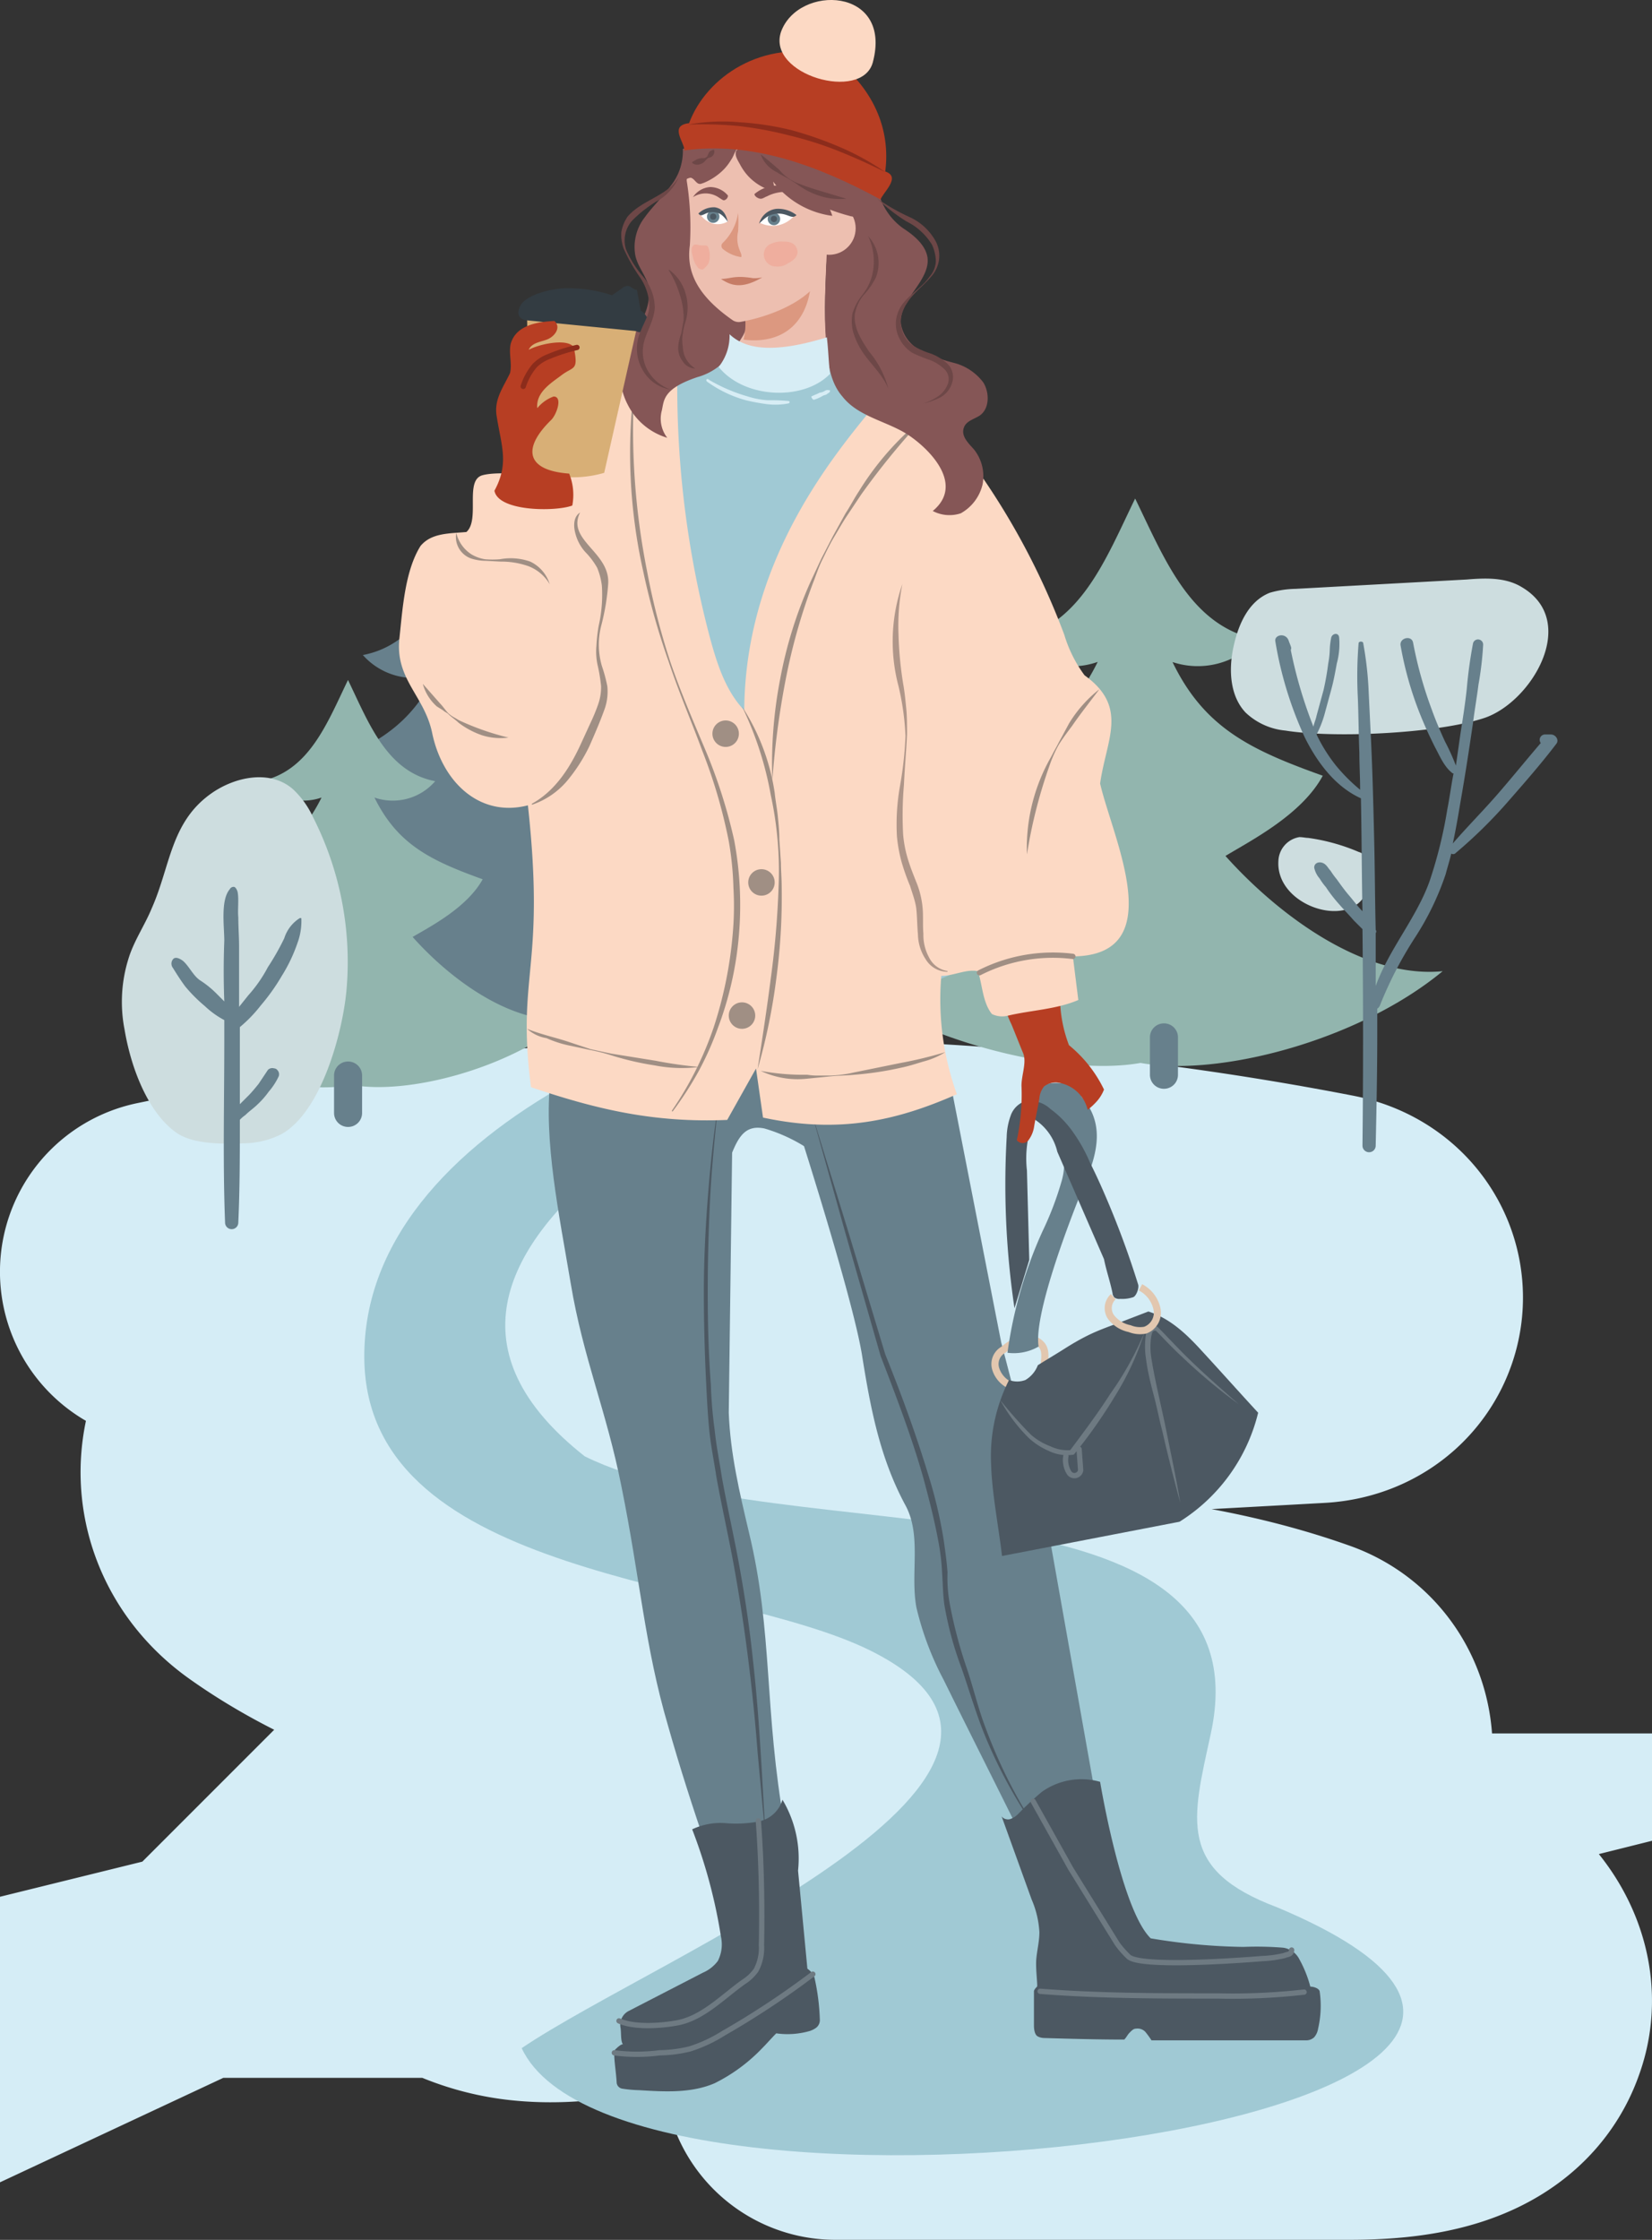 <?xml version="1.0" encoding="UTF-8"?> <svg xmlns="http://www.w3.org/2000/svg" viewBox="0 0 212.2 287.64"><rect x="0" y="0" width="212.2" height="287.64" fill="#333333" stroke="none"/> <defs> <style>.cls-1,.cls-20,.cls-21,.cls-23,.cls-6,.cls-7{fill:none;}.cls-1{stroke:#d5edf6;stroke-width:44.23px;}.cls-1,.cls-20,.cls-21,.cls-7{stroke-linecap:round;}.cls-1,.cls-21,.cls-23,.cls-6{stroke-miterlimit:10;}.cls-2{fill:#67808c;}.cls-3{fill:#92b5ae;}.cls-4{fill:#a0c9d4;}.cls-5{fill:#4c5862;}.cls-23,.cls-6{stroke:#e2c7af;}.cls-6{stroke-width:0.92px;}.cls-7{stroke:#6e7a82;}.cls-20,.cls-7{stroke-linejoin:round;}.cls-20,.cls-21,.cls-7{stroke-width:0.68px;}.cls-8{fill:#cddddf;}.cls-9{fill:#b73e23;}.cls-10{fill:#fcd9c4;}.cls-11{fill:#edbfb0;}.cls-12{fill:#a08f84;}.cls-13{fill:#855656;}.cls-14{fill:#dc9880;}.cls-15{fill:#6d4747;}.cls-16{fill:#d7edf5;}.cls-17{fill:#d8af76;}.cls-18{fill:#333c42;}.cls-19{fill:#af9689;}.cls-20{stroke:#a08f84;}.cls-21{stroke:#8c2c1b;}.cls-22{fill:#6e7a82;}.cls-23{stroke-width:0.91px;}.cls-24{fill:#8c2c1b;}.cls-25{fill:#fff;}.cls-26{fill:#c67c66;}.cls-27{fill:#f29381;opacity:0.38;isolation:isolate;}</style> </defs> <g id="Слой_2" data-name="Слой 2"> <g id="Слой_1-2" data-name="Слой 1"> <path class="cls-1" d="M22.11,163.32a375.56,375.56,0,0,1,147.5-.9c5.6,1.1,5,8.2-.7,8.5h0q-57.15,3.15-114.3,6.2a117.62,117.62,0,0,0-11.8,1.1c-10.7,1.7-14,13.5-5.6,19.4,8.9,6.3,20.2,10.4,31.6,12.5,17.3,3.2,35.1,2.5,52.8,2.8,15,.3,30.5,1.5,44.3,6.4,5,1.7,4.9,9.1-.1,10.7h-.1c-3.9,1.2-8.2.9-12.3.6-23.9-1.8-47.8-3.7-71.7-5.5-6.8-.5-13.9-1-20.1,1.9a13.29,13.29,0,0,0-6.5,6.3c-3.1,7.6,5,13.6,12.9,14.4,6.7.7,13.3-1.4,19.7-3a177.93,177.93,0,0,1,87.6.6c4.8,1.3,9.7,2.9,12.8,6.6,1.7,2.1,2.5,4.7,1.6,7.1-1.9,5.6-9.9,6.5-16.4,6.5h-66"></path> <path class="cls-2" d="M93.51,120.42c-8.6.8-18-6.1-23.8-12.6,2.8-1.7,8.4-4.5,10.7-8.8-7.8-2.8-12.9-5.2-16.5-12.4a8.75,8.75,0,0,0,9.3-2.5c-7.3-1.4-10.2-8.7-13.3-15.4-3.2,6.7-6,14-13.3,15.4a8.75,8.75,0,0,0,9.3,2.5c-3.5,7.2-8.7,9.6-16.5,12.4,2.3,4.3,7.9,7.1,10.7,8.8-5.8,6.5-15.2,13.4-23.8,12.6,9.3,7.7,25.7,11.6,34.2,10C68.91,132,84.21,128.12,93.51,120.42Z"></path> <path class="cls-3" d="M73,130.92c-7.3.7-15.2-5.2-20-10.6,2.4-1.4,7-3.8,9-7.4-6.6-2.4-10.9-4.4-13.9-10.5a7.19,7.19,0,0,0,7.8-2.1c-6.2-1.2-8.5-7.4-11.2-13-2.7,5.6-5,11.7-11.2,13a7.19,7.19,0,0,0,7.8,2.1c-3,6.1-7.3,8.1-13.9,10.5,2,3.6,6.6,6,9,7.4-4.9,5.4-12.8,11.3-20,10.6,7.8,6.5,21.7,9.8,28.8,8.4C52.31,140.62,65.21,137.32,73,130.92Z"></path> <path class="cls-3" d="M185.31,124.72c-10.1,1-21.1-7.2-27.9-14.8,3.3-2,9.8-5.3,12.5-10.3-9.2-3.3-15.2-6.1-19.3-14.6a10.27,10.27,0,0,0,10.9-2.9c-8.6-1.7-11.9-10.3-15.7-18.1-3.8,7.8-7,16.4-15.7,18.1A10,10,0,0,0,141,85c-4.2,8.5-10.2,11.3-19.3,14.6,2.8,5,9.3,8.3,12.5,10.3-6.8,7.6-17.8,15.7-27.9,14.8,10.9,9,30.2,13.6,40.2,11.8C156.41,138.32,174.41,133.72,185.31,124.72Z"></path> <path class="cls-4" d="M122.21,125.12c-21.4,9.2-81,35.2-47.1,61.9,25.5,12.6,88,1.1,80.4,35.7-2.4,11-4.3,17.4,8.5,22.2,64.7,27.1-84,46-97,18.1,17.6-11.9,76.3-35.5,44.7-51.1-18.7-9.2-63.9-9.2-64.9-36.8C45.81,144.22,93,126.32,122.21,125.12Z"></path> <g id="Слой_1-3" data-name="Слой 1"> <path class="cls-2" d="M94.11,142.62l-.5,38.8c.2,5.3,1.4,10.3,2.6,15.4,3.1,12.8,1.9,22.7,4.6,37.8-3.4,1.1-6.5,3-10,2.8-1.8-5.2-3.5-10.5-5-15.8-3-10.2-3.6-19-6-30.8-1.9-9.6-4.9-16.4-6.5-26-1.5-8.9-3.5-18.4-2.6-26.2Z"></path> <path class="cls-2" d="M94,148.12c.9-2.2,1.8-3.7,4.2-3.2a20.87,20.87,0,0,1,5.6,2.6,3.07,3.07,0,0,0,2.5.2c3.3-.6,6.6-1.1,9.9-1.7a12.93,12.93,0,0,0-4.3-6.9,22.16,22.16,0,0,0-7.2-4,16.75,16.75,0,0,0-4.9-1.2,7.81,7.81,0,0,0-4.9,1.2,7.58,7.58,0,0,0-3.1,5.5,13.15,13.15,0,0,0,1.3,6.4"></path> <path class="cls-2" d="M102.11,143.52s7.3,22.6,8.6,30.4c1.1,6.9,2.3,13.3,5.6,19.4,2.1,3.9.6,8.7,1.4,13.1a38.68,38.68,0,0,0,3.5,9.3c3.4,6.9,6.9,13.8,10.3,20.7,1.2-1.5,3.2-2.2,5.1-2.7l4.5-.9-6.7-37.7c-2-7.6-3.8-15.2-5.8-22.7l-6.4-32.7Z"></path> <path class="cls-5" d="M92.21,142.12c-.4,4-.8,7.9-1,11.9s-.3,7.9-.3,11.9.1,7.9.4,11.9a56.29,56.29,0,0,0,.5,5.9c.2,2,.6,3.9.9,5.9.7,3.9,1.6,7.8,2.3,11.7s1.3,7.9,1.7,11.8c.9,7.9,1.2,15.9,1.7,23.8L97.31,225c-.3-4-.7-7.9-1.2-11.9s-1.1-7.9-1.8-11.8-1.6-7.8-2.3-11.7c-.3-2-.7-3.9-.9-5.9s-.3-4-.4-6c-.2-4-.3-8-.3-11.9s.2-8,.5-11.9S91.61,146,92.21,142.12Z"></path> <path class="cls-6" d="M127.91,175.82a3.43,3.43,0,0,0,2.5,2.3,3,3,0,0,0,3-.6,3.77,3.77,0,0,0,.7-2.1c.1-1,.3-2.1-.4-2.8a2.38,2.38,0,0,0-2.1-.7,5.85,5.85,0,0,0-2.7,1.4A2.1,2.1,0,0,0,127.91,175.82Z"></path> <path class="cls-5" d="M104.21,142.72l4.8,15.6,4.7,15.6h0c2.1,5.2,4,10.4,5.6,15.7a59.32,59.32,0,0,1,1.9,8.1c.2,1.4.4,2.8.5,4.2a18.43,18.43,0,0,0,.3,4.1,59,59,0,0,0,2.1,8c.9,2.6,1.5,5.3,2.5,7.9a64.46,64.46,0,0,0,7.7,14.7,62.56,62.56,0,0,1-8.1-14.5c-1-2.6-1.8-5.3-2.7-7.9a44,44,0,0,1-2.2-8.1c-.2-1.4-.2-2.8-.3-4.2a28.68,28.68,0,0,0-.5-4.1c-.5-2.7-1.2-5.4-1.9-8-1.5-5.3-3.5-10.5-5.5-15.7h0l-4.5-15.7Z"></path> <path class="cls-5" d="M88.91,234.92a8.54,8.54,0,0,1,4.2-.8,15.53,15.53,0,0,0,4.3-.2,4,4,0,0,0,3.1-2.8,14.72,14.72,0,0,1,2,9.1l1.2,12.6a2.44,2.44,0,0,1,.9,1.1,28.36,28.36,0,0,1,.7,5.5,1.23,1.23,0,0,1-.5,1,3,3,0,0,1-.8.4,10.34,10.34,0,0,1-4.3.3c-.6.6-1.2,1.3-1.8,1.9a21.89,21.89,0,0,1-6.1,4.5c-3,1.3-6.4,1.1-9.7.9a16.35,16.35,0,0,1-2.2-.2.85.85,0,0,1-.7-.8c-.1-1.7-.5-3.8-.2-4.2.2-.2.7-.7,1-.7-.3-.4-.2-1.4-.3-2.1a2,2,0,0,1,1.1-2.2l9.5-4.9a4.71,4.71,0,0,0,1.9-1.5,4.66,4.66,0,0,0,.4-3.1A67.05,67.05,0,0,0,88.91,234.92Z"></path> <path class="cls-7" d="M78.91,263.62a22.52,22.52,0,0,0,5.8,0,17.37,17.37,0,0,0,3.9-.5,18.59,18.59,0,0,0,4.3-2,108.83,108.83,0,0,0,11.5-7.6"></path> <path class="cls-7" d="M97.41,233.82c.4,5.3.5,10.7.4,16a6,6,0,0,1-.7,3.2,5.72,5.72,0,0,1-1.6,1.5c-2.8,2-5.4,4.8-8.8,5.3-1.1.2-4.9.7-7.2-.3"></path> <path class="cls-5" d="M128.61,233.12l3.9,10.8a12.29,12.29,0,0,1,1,4.2c0,1.2-.3,2.3-.4,3.5s.2,3.4.1,3.5-.4.4-.4.6v4.4c0,.5.1,1.2.5,1.4a1.88,1.88,0,0,0,.8.2c3.4.1,6.9.2,10.3.2.3-.3.4-.6.7-.9s.5-.5.8-.5a1.37,1.37,0,0,1,1.2.4,10.47,10.47,0,0,1,.8,1.1h19.8a1.5,1.5,0,0,0,1.1-.4,2.22,2.22,0,0,0,.5-1.1,13,13,0,0,0,.2-4.8c-.1-.4-.8-.6-1.2-.6a15.06,15.06,0,0,0-1.4-3.5,2.74,2.74,0,0,0-2.1-1.5,42.54,42.54,0,0,0-5.1-.1,77.41,77.41,0,0,1-11.9-1.1c-3.8-3.7-6.5-20.1-6.5-20.1a8.77,8.77,0,0,0-7.5,1.3,39.74,39.74,0,0,0-3,2.8,2.59,2.59,0,0,1-1.1.7C129.31,233.72,128.71,233.52,128.61,233.12Z"></path> <path class="cls-2" d="M138.91,140.82c2.9,3.3,2.2,6.9.5,11-1.5,3.6-6.7,16.8-6,21.1a6.32,6.32,0,0,1-4,.8,55.92,55.92,0,0,1,4.5-15.6,40.62,40.62,0,0,0,2.5-6.6,8.22,8.22,0,0,0-1.1-6.7c-.6-.8-1.3-1.4-1.8-2.2a2.64,2.64,0,0,1-.2-2.7c.7-.9,2.1-.9,3.2-.8a6,6,0,0,1,2.3.6C139.31,140.22,139.21,140,138.91,140.82Z"></path> <path class="cls-5" d="M146.21,165a114.84,114.84,0,0,0-4.3-11.6c-.6-1.4-1.2-2.7-1.9-4.1a20.26,20.26,0,0,0-2.1-3.8,12.6,12.6,0,0,0-3-3.1,3.88,3.88,0,0,0-3.2-1,3,3,0,0,0-1.9,1.9,8.57,8.57,0,0,0-.5,2.7,108.17,108.17,0,0,0,1,22l1.9-6.2c-.1-3.8-.2-7.7-.3-11.5a13.45,13.45,0,0,1,.9-6.6,6.78,6.78,0,0,1,3,4.2l6,13.8c.3,1.5.8,2.9,1.1,4.4,0,.2.1.3.2.5a1.08,1.08,0,0,0,.8.2,4.4,4.4,0,0,0,1.6-.2C145.91,166.52,146.31,165.52,146.21,165Z"></path> <path class="cls-7" d="M133.61,255.72c7.6.6,15.3.6,22.9.6a80.28,80.28,0,0,0,11-.5"></path> <path class="cls-7" d="M165.91,250.42a.55.55,0,0,1-.3.5c-.2.1-.4.1-.6.2a14.46,14.46,0,0,1-2.9.4s-15.2,1.3-17.1-.2a12.17,12.17,0,0,1-1.5-1.7l-6-9.7-4.8-8.6"></path> <path class="cls-8" d="M175.81,111a1.78,1.78,0,0,0-.4-1,1.8,1.8,0,0,0-.9-.6,25.18,25.18,0,0,0-6.5-1.8c-.3,0-.7-.1-1.1-.1a3.22,3.22,0,0,0-2.7,3.1C163.81,117.42,177.31,120.52,175.81,111Z"></path> <path class="cls-8" d="M195.51,75.42c-2.1-1.3-4.7-1.2-7.1-1l-22,1.2a12.57,12.57,0,0,0-3.3.5c-2.8,1.1-4.1,4.2-4.7,7.1s-.4,6.2,1.6,8.3a8.58,8.58,0,0,0,5.1,2.3c6.2,1,19.4.4,25.5-1.6S202.91,79.82,195.51,75.42Z"></path> <path class="cls-2" d="M165.51,82.22c.1.3.2.5.3.8s0,.3,0,.5a57.78,57.78,0,0,0,2.9,9.8c.1-.5.3-.9.4-1.4l.9-3.3a34.31,34.31,0,0,0,.6-3.4,11,11,0,0,0,.2-1.8,8.75,8.75,0,0,1,.2-1.6c.2-.5.9-.6,1,0a9.61,9.61,0,0,1-.3,3.4c-.2,1.1-.4,2.2-.7,3.3l-.9,3.3a13,13,0,0,1-1,2.5,20.65,20.65,0,0,0,2.5,4,22.7,22.7,0,0,0,3.1,3.1c0-1.6-.1-3.2-.1-4.8-.1-2.4-.1-4.7-.2-7.1a53,53,0,0,1,.1-6.9c0-.3.6-.3.6,0a45,45,0,0,1,.7,6.3c.1,2.1.2,4.1.3,6.2.2,4.2.3,8.4.4,12.6.1,3.9.1,7.8.2,11.7a.3.3,0,0,1,0,.4v6.8c1.7-4.7,5.2-8.7,6.9-13.4a57.45,57.45,0,0,0,2.3-9.3c.3-1.5.5-3.1.8-4.6h-.1c-1.1-.8-1.7-2.3-2.3-3.4-.7-1.4-1.3-2.7-1.9-4.2a44.27,44.27,0,0,1-2.5-8.8c-.2-1,1.4-1.4,1.6-.4a52.36,52.36,0,0,0,2.4,8.6c.5,1.4,1.1,2.8,1.7,4.1a29.17,29.17,0,0,1,1.4,3.1l.6-4.2c.3-1.9.6-3.8.8-5.7a57.71,57.71,0,0,1,.8-5.8.66.66,0,0,1,1.3.2,41.83,41.83,0,0,1-.6,5.1c-.2,1.6-.5,3.3-.7,4.9-.5,3.4-1,6.7-1.6,10.1-.3,1.8-.6,3.6-1,5.4,1.9-2.2,4-4.3,5.9-6.5s3.6-4.3,5.4-6.4a.69.69,0,0,1,.6-1.1h.7c.6,0,1.1.7.7,1.2-1.9,2.5-4,4.9-6.1,7.3a61.4,61.4,0,0,1-6.8,6.7.47.47,0,0,1-.6.1c-.2.9-.5,1.8-.7,2.6a35.55,35.55,0,0,1-3.9,8.1,50,50,0,0,0-4.6,8.9c-.1.1-.1.2-.3.3v3.4c0,4.7-.1,9.5-.2,14.2a.85.85,0,0,1-1.7,0c.1-9.3.1-18.5,0-27.8l-1.1-1.1c-.6-.7-1.3-1.4-1.9-2.1a18.39,18.39,0,0,1-1.7-2.2,7.63,7.63,0,0,1-.8-1.1,3.09,3.09,0,0,1-.7-1.4c0-.6.6-.8,1.1-.6s.7.7,1,1a10.47,10.47,0,0,0,.8,1.1c.5.7,1,1.4,1.6,2.1s1.1,1.4,1.7,2v.1c-.1-4.9-.1-9.8-.2-14.6-3.3-1.5-5.6-4.6-7.2-7.8a48.18,48.18,0,0,1-3.8-12.4C163.71,81.52,165.11,81.22,165.51,82.22Z"></path> <path class="cls-8" d="M16,132.22a18.56,18.56,0,0,1,.5-9.1c.7-2.3,2.1-4.3,3-6.5,2.4-5.4,2.4-11,7.6-14.7,3.1-2.2,7.6-3.1,10.5-.6a11.42,11.42,0,0,1,2.6,3.6,41,41,0,0,1,4.3,22.3c-.5,5.4-3.2,15.5-8.3,18.4a10.91,10.91,0,0,1-4.7,1.2c-2.6.1-6.7.2-8.9-1.4-2.8-2-4.6-5.8-5.6-9A32,32,0,0,1,16,132.22Z"></path> <path class="cls-2" d="M38.71,118c0-.1,0-.1-.1-.1h-.1a4.74,4.74,0,0,0-2,2.6,32.51,32.51,0,0,1-2.1,3.7,17.83,17.83,0,0,1-2.5,3.6l-1.2,1.5v-7.7c0-1.3-.1-2.6-.1-3.8-.1-1,.1-2.4-.1-3.3-.1-.3-.3-.7-.6-.6a.54.54,0,0,0-.4.3c-1.2,1.4-.7,4.8-.7,6.6q-.15,3.9,0,7.8l-.9-.9a12.39,12.39,0,0,0-2.2-1.8c-.9-.6-1.4-1.8-2.2-2.5-.4-.3-1-.6-1.3-.2a.9.9,0,0,0,0,1.1c.5.8,1,1.6,1.6,2.4a19.68,19.68,0,0,0,2.5,2.5,11.38,11.38,0,0,0,2.5,1.8v2.8c0,7.7-.2,15.5.1,23.2a.85.85,0,0,0,1.7,0c.2-4.4.2-8.8.2-13.2a4.35,4.35,0,0,1,.7-.6c.5-.5,1.1-.9,1.6-1.4a10.7,10.7,0,0,0,1.4-1.6,8.58,8.58,0,0,0,1.3-2,.78.78,0,0,0-.2-.8.52.52,0,0,0-.4-.2.78.78,0,0,0-.8.2l-.6.9-.6.9c-.4.5-.9,1.1-1.3,1.5l-1.1,1.1v-9.9a17.89,17.89,0,0,0,2.7-2.8,26,26,0,0,0,2.7-3.8,20.28,20.28,0,0,0,2-4.2A8.08,8.08,0,0,0,38.71,118Z"></path> <path class="cls-9" d="M129.31,130.12c.2.5.4,1,.6,1.4.5,1.2,1,2.5,1.5,3.7s-.2,2.8-.2,4.2a27.63,27.63,0,0,1-.6,7,.94.94,0,0,0,1.5,0,3.9,3.9,0,0,0,.7-1.6c.2-1.3.5-2.5.7-3.8a2.81,2.81,0,0,1,.6-1.5,2.46,2.46,0,0,1,1.7-.5,4.59,4.59,0,0,1,3.9,3.5,8.12,8.12,0,0,0,1-.9,5,5,0,0,0,1.1-1.7,16.76,16.76,0,0,0-4.5-5.7,17.35,17.35,0,0,1-1.1-7.5l-5.3.3a2.3,2.3,0,0,0-1.4.4,1.82,1.82,0,0,0-.6,1.4C128.81,129.42,129.21,129.62,129.31,130.12Z"></path> <path class="cls-10" d="M123.61,57.72a93.62,93.62,0,0,1,13.1,23.8,16.92,16.92,0,0,0,2.6,5.2c5.7,4.1,2.8,8.2,2,13.9,1.6,7,9.1,22.1-3.5,22.2l.7,5.6c-2.8,1.2-6,1.3-9,2a3,3,0,0,1-2.1-.2c-1.2-1.5-1.2-3.7-1.8-5.5-1.5-.3-3.1.6-4.7.6a35.91,35.91,0,0,0,2,15.2c-7.7,3.4-15.1,5.1-24.9,3l-.9-6.3-3.7,6.6c-9.5.4-16.9-1.4-25.2-4.2-1.9-14.6,1.9-15.1-.4-36.2-6.2,1.6-11-3-12.3-9.3-1-4.8-4.8-6.9-4.2-12.2.4-3.7.7-8.6,2.7-11.8,1.4-1.7,3.7-1.6,5.9-1.8,1.8-1.6-.3-6.7,2.1-7.3,1.5-.4,4.9-.3,8.8.4,1.5-4.2,2.1-9.6,7.2-10.7C89.31,46.12,116.21,48,123.61,57.72Z"></path> <path class="cls-11" d="M95.71,39.92c.6,4.6-3.6,7.7-7.7,8.3,5.1,6.6,15.4,7.7,22.8,3.7-6-2.4-4.8-12.7-4.6-19.4C104.31,36.52,99.51,38.52,95.71,39.92Z"></path> <path class="cls-12" d="M81.51,49.22a92.61,92.61,0,0,0,1.6,24.1,91.16,91.16,0,0,0,3,11.7c1.3,3.8,2.9,7.5,4.5,11.3a68,68,0,0,1,3.7,11.6,45.27,45.27,0,0,1,.6,12.2,43.79,43.79,0,0,1-2.7,11.9,39.89,39.89,0,0,1-2.5,5.6,44.52,44.52,0,0,1-3.3,5.1h-.1v-.1a43.68,43.68,0,0,0,5.4-10.8,52.61,52.61,0,0,0,2.4-11.8,40.07,40.07,0,0,0,.1-6,40.66,40.66,0,0,0-.6-6,67,67,0,0,0-3.4-11.6c-1.4-3.8-3-7.5-4.3-11.4a92.09,92.09,0,0,1-3.3-11.7,69.66,69.66,0,0,1-1.1-24.1Z"></path> <path class="cls-4" d="M92.41,46.52,87,48.42a125.6,125.6,0,0,0,4.2,33.5c.9,3.3,2,6.8,4.4,9.3.1-18.7,10.9-32,16.2-38.5v-.1l-4.8-5.2Z"></path> <path class="cls-13" d="M87.71,19.12a7.15,7.15,0,0,1-1.6,4.8c-1,1.4-2.3,2.6-3.3,4a6.2,6.2,0,0,0-1.2,4.9c.3,1.4,1.3,2.5,1.7,3.9a6.78,6.78,0,0,1-.9,4.4c-.7,1.4-1.6,2.6-2.2,4.1a8.25,8.25,0,0,0,.4,6.7,8.34,8.34,0,0,0,5.1,4.3,4,4,0,0,1-.7-3.5c.3-1.3.1-2.8,4.6-4.3a7.84,7.84,0,0,0,4.2-2.9c.8-1.4,2.4-2.8,2-4.3-1.4-.6-3.1-1.5-3.8-2.9a19.86,19.86,0,0,1-1.5-4.3,60.6,60.6,0,0,1-1.4-15.3C88.71,18.82,88.11,19,87.71,19.12Z"></path> <path class="cls-12" d="M118.81,53.52a96.74,96.74,0,0,0-8.2,10l-1.8,2.7c-.6.9-1.1,1.8-1.7,2.8s-1,1.9-1.5,2.9-.8,2-1.2,3a76.15,76.15,0,0,0-3.5,12.4,108.23,108.23,0,0,0-1.7,12.9h0a57,57,0,0,1,1-13,54.94,54.94,0,0,1,3.9-12.5l1.4-3,1.5-2.9,1.6-2.9c.6-.9,1.1-1.9,1.7-2.8a36.93,36.93,0,0,1,8.5-9.6c-.1-.1,0-.1,0,0Z"></path> <path class="cls-14" d="M104.11,36.92c-.6,4.7-3.7,7.3-8.6,6.7a8.69,8.69,0,0,0,.1-3.6C98.71,38.42,104.11,36.62,104.11,36.92Z"></path> <path class="cls-11" d="M95.21,41.32a1.39,1.39,0,0,1-1.1-.2c-4.3-3-6-6-5.5-9.6a37.74,37.74,0,0,0-.4-8.3,9,9,0,0,1,9-9h0a9,9,0,0,1,9,9v9.2C106.61,38,99.11,40.62,95.21,41.32Z"></path> <path class="cls-13" d="M110.41,24.22a6.94,6.94,0,0,0-4.1,5.4c-.2,6-.6,10.5-.1,15.4.2,2.1.6,4.3,2,5.9,2.1,2.7,6,3.2,8.7,5.1,3,2.1,6.8,6.4,2.9,9.6a4.61,4.61,0,0,0,3.6.3,5.76,5.76,0,0,0,2.8-3.7,5.52,5.52,0,0,0-1.1-4.5c-.7-.8-1.7-1.7-1.3-2.8.3-.9,1.4-1.1,2.1-1.6,1.2-.9,1.2-2.9.4-4.2a6.84,6.84,0,0,0-3.7-2.5,20.06,20.06,0,0,1-4.3-1.6,4.67,4.67,0,0,1-2.6-3.5c-.1-1.6.9-3,1.8-4.3s1.9-2.8,1.6-4.3-1.7-2.7-3.1-3.6a8.14,8.14,0,0,1-3.1-4.4A5.2,5.2,0,0,0,110.41,24.22Z"></path> <circle class="cls-11" cx="106.51" cy="29.32" r="3.4"></circle> <path class="cls-13" d="M94.61,19.32a.37.37,0,0,0-.1.3c-.1.5.4,1.2.6,1.6a7.1,7.1,0,0,0,1,1.4,6.87,6.87,0,0,0,3.5,2c-.1-.4-.2-.8-.3-1.3a11.46,11.46,0,0,0,7.6,4.4,6.89,6.89,0,0,0-.3-.8,24.13,24.13,0,0,0,2.5.8c.2.1,1.9.3,1.9.1a6,6,0,0,0-1.4-6,7.82,7.82,0,0,0-3.2-1.8l-1.8-.6a20.79,20.79,0,0,0-7.4-1.1C96.71,18.62,95.11,18.72,94.61,19.32Z"></path> <path class="cls-13" d="M94.61,19.22c-.3.4-.4.9-.7,1.3a6.42,6.42,0,0,1-1,1.3,7.82,7.82,0,0,1-2.6,1.7c-.1,0-.2.1-.4.1-.5,0-.7-.7-1.2-.8a1.49,1.49,0,0,0-.7.3,34.49,34.49,0,0,1,.7-3.9c.4,0,.5-.4.9-.5A7.89,7.89,0,0,1,94.61,19.22Z"></path> <path class="cls-15" d="M97.71,19.82c.9.7,1.6,1.3,2.4,2a6.28,6.28,0,0,0,1.2,1.1,6.11,6.11,0,0,0,1.4.7c1,.4,2,.7,3,1l3,.9h0a8.52,8.52,0,0,1-3.2-.3,9.75,9.75,0,0,1-2.9-1.4c-.4-.3-.9-.6-1.4-.9s-1-.5-1.4-.8a4,4,0,0,1-2.1-2.3Z"></path> <path class="cls-15" d="M91.71,19.22a.76.76,0,0,1-.3.9c-.1.1-.3.1-.5.2l-.3.3a1.37,1.37,0,0,1-.8.5,1,1,0,0,1-.9-.2v-.1h0a5.74,5.74,0,0,1,.7-.4,2,2,0,0,1,.8-.1.76.76,0,0,0,.4-.2c.1-.1.1-.3.2-.4.1-.3.3-.4.7-.5Z"></path> <path class="cls-9" d="M87.91,19.32c8.6-1.2,17.1,1.9,25.2,6.3.3-.9,2.7-2.9.6-3.6.7-5.3-1.4-10.8-7.1-14.9-8.7-2.2-15.9,2.8-18.1,8.7C85.91,16.12,87.91,18.22,87.91,19.32Z"></path> <path class="cls-10" d="M100.31,4.12c-1.8,5.5,10.4,9,11.8,3.9C114.71-1.68,102.51-2.08,100.31,4.12Z"></path> <path class="cls-16" d="M93.71,42.92c2.3,2.2,6.3,2.3,12.5.4.2,1.7.2,2.8.4,4.7-3.4,3.5-11,3.2-14.3-.9A6.4,6.4,0,0,0,93.71,42.92Z"></path> <path class="cls-17" d="M81.71,42.52l-4.1,18.2a14.26,14.26,0,0,1-6.8.3l-2.9-.6L67.71,41a16.36,16.36,0,0,1,7.7-1.2A15.66,15.66,0,0,1,81.71,42.52Z"></path> <path class="cls-18" d="M83.31,41.22a2.59,2.59,0,0,0-.7-1.1c-.1-.1-.2-.2-.3-.2l-.5-2.7c-.4,0-.7-.4-1.1-.5a1.14,1.14,0,0,0-.8.3l-1.3.9a17.42,17.42,0,0,0-5.4-.9c-2.1-.1-5.7.8-6.4,2.3-.4.8-.3,1.6.7,1.8l14.2,1.4A1.11,1.11,0,0,0,83.31,41.22Z"></path> <path class="cls-12" d="M95.31,90.72a27.8,27.8,0,0,1,4.2,11.1c.1,1,.3,2,.4,3s.2,2,.2,3l.2,3c0,1,.1,2,.1,3a79.19,79.19,0,0,1-.7,11.9,77.07,77.07,0,0,1-2.4,11.6h0c.6-3.9,1.2-7.8,1.7-11.7a114.93,114.93,0,0,0,1-11.8,45.93,45.93,0,0,0-1-11.7,43.52,43.52,0,0,0-3.7-11.4Z"></path> <circle class="cls-12" cx="93.21" cy="94.22" r="1.7"></circle> <path class="cls-9" d="M71.21,41.22c-2.1.1-4.9.5-5.6,2.9-.3,1.2.2,2.6-.1,3.8-.9,1.9-2.1,3.4-1.7,5.6.6,3.8,1.6,6-.3,9.5.5,2.7,7.9,2.7,10,1.9a7.25,7.25,0,0,0-.4-4.1c-5.5-.4-6.1-3.2-2.3-6.9.7-.7,1.5-3,.3-3a4.84,4.84,0,0,0-2.1,1.5c-.2-2.1,1.9-3.3,3.2-4.3,1.5-1.1,2.1-.5,1.5-3.5-.7-1.2-4.3-.5-5.8.3.4-.9,1.5-1,2.3-1.3C71.31,43.22,72.11,42,71.21,41.22Z"></path> <circle class="cls-12" cx="97.81" cy="113.32" r="1.7"></circle> <circle class="cls-12" cx="95.31" cy="130.42" r="1.7"></circle> <path class="cls-12" d="M67.71,132.12c1.7.7,3.6,1.1,5.4,1.7l2.7.9c.9.2,1.8.4,2.8.6l5.6.9a53.91,53.91,0,0,0,5.6.8h0a18.2,18.2,0,0,1-5.7-.2,37.75,37.75,0,0,1-5.6-1.3,22.91,22.91,0,0,0-2.8-.7l-2.8-.6a14.26,14.26,0,0,1-2.7-.9,4.87,4.87,0,0,1-2.5-1.2Z"></path> <path class="cls-12" d="M97.71,137.52a30.39,30.39,0,0,0,6,.5,7.57,7.57,0,0,0,1.5.1h1.5a15.44,15.44,0,0,0,3-.4l5.9-1.2a54.5,54.5,0,0,0,5.8-1.4h0a9.87,9.87,0,0,1-2.8,1.2c-1,.3-1.9.6-2.9.8a41.41,41.41,0,0,1-6,.9c-1,.1-2,.1-3,.2l-3,.3a11.08,11.08,0,0,1-6-1Z"></path> <path class="cls-19" d="M115.91,75a27.65,27.65,0,0,0-.5,6.4,47.64,47.64,0,0,0,.6,6.4c.2,1.1.3,2.2.4,3.2s.1,2.2.1,3.3c-.1,2.2-.3,4.3-.4,6.5a45.82,45.82,0,0,0-.1,6.4,15.47,15.47,0,0,0,.6,3.1c.3,1,.7,2,1.1,3a11.4,11.4,0,0,1,.8,3.3c.1,1.1,0,2.2.1,3.3a6,6,0,0,0,.7,3,3.19,3.19,0,0,0,2.4,1.8v.1h0a3.31,3.31,0,0,1-2.8-1.6,6,6,0,0,1-1-3.2c-.1-1.1-.1-2.2-.2-3.2s-.5-2-.8-3a28.27,28.27,0,0,1-1.1-3.1,19.09,19.09,0,0,1-.6-3.3,28.08,28.08,0,0,1,.4-6.5,46.39,46.39,0,0,0,.7-6.4,34,34,0,0,0-.9-6.4,22.44,22.44,0,0,1,.5-13.1Z"></path> <path class="cls-12" d="M141.21,88.52c-1.2,1.6-2.4,3.1-3.5,4.7-.6.8-1.2,1.6-1.7,2.4a16,16,0,0,0-1.2,2.7,63.52,63.52,0,0,0-2.9,11.4h0a23.48,23.48,0,0,1,2.6-11.6c.2-.4.5-.9.7-1.3s.5-.9.7-1.3.5-.9.7-1.3l.7-1.3a16.26,16.26,0,0,1,3.9-4.4Z"></path> <path class="cls-20" d="M137.81,122.82a20.79,20.79,0,0,0-12,2.1"></path> <path class="cls-12" d="M58.61,68.42a4.47,4.47,0,0,0,2,2.8,4.92,4.92,0,0,0,1.7.6,12,12,0,0,0,1.9,0,7.51,7.51,0,0,1,3.9.3,4.75,4.75,0,0,1,2.5,2.9h0a5.44,5.44,0,0,0-2.7-2.3,10.46,10.46,0,0,0-3.6-.6l-1.9-.1a6.28,6.28,0,0,1-1.9-.3,2.93,2.93,0,0,1-1.9-3.3Z"></path> <path class="cls-12" d="M54.31,87.82l2.2,2.5c.4.4.7.9,1.1,1.3a4.23,4.23,0,0,0,.7.5c.2.1.5.3.7.4a33.54,33.54,0,0,0,6.3,2.2h0a7.89,7.89,0,0,1-3.4-.3,10.81,10.81,0,0,1-3-1.6c-.4-.4-.9-.7-1.3-1.1-.2-.2-.5-.3-.7-.5l-.8-.5a5.94,5.94,0,0,1-1.8-2.9Z"></path> <path class="cls-12" d="M74.51,65.82c-1.8,3.6,4,5.1,3.6,9.3a29.31,29.31,0,0,1-.9,5.3,9.79,9.79,0,0,0,.1,5.1,19.73,19.73,0,0,1,.7,2.6,6.72,6.72,0,0,1-.3,2.8c-.6,1.7-1.3,3.3-2,4.9a21.57,21.57,0,0,1-2.9,4.5,10.2,10.2,0,0,1-4.4,3h-.1v-.1c3.1-1.7,5-4.8,6.4-7.9l1.1-2.4a24.43,24.43,0,0,0,1-2.4,6.72,6.72,0,0,0,.4-2.4,21.66,21.66,0,0,0-.4-2.5,8.22,8.22,0,0,1-.2-2.7,20.61,20.61,0,0,1,.3-2.6,17.86,17.86,0,0,0,.4-5.1,8.65,8.65,0,0,0-.6-2.3,9.51,9.51,0,0,0-1.5-2,5.64,5.64,0,0,1-1.3-2.4c-.3-1.1-.2-2.2.6-2.7Z"></path> <path class="cls-21" d="M74.11,44.62a22.85,22.85,0,0,0-3.7,1.2,5,5,0,0,0-1.7,1.1,7.87,7.87,0,0,0-1.5,2.7"></path> <path class="cls-5" d="M133.31,175.32c1.1-.7,2.3-1.4,3.4-2.1s2.3-1.4,3.6-2c1.1-.5,2.2-.9,3.3-1.3l3.9-1.5c2.8.9,4.9,2.9,6.9,5.1,2.4,2.6,4.8,5.3,7.2,7.9a22.92,22.92,0,0,1-10.1,14l-22.8,4.4c-.4-3.5-1.3-8.1-1.4-11.7a21.67,21.67,0,0,1,2.3-10.9,3,3,0,0,0,2.1,0A3.75,3.75,0,0,0,133.31,175.32Z"></path> <path class="cls-22" d="M159.11,180.32a71.47,71.47,0,0,1-7.3-6.1c-1.2-1.1-2.3-2.3-3.3-3.3a.37.37,0,0,0-.5.2,4.25,4.25,0,0,0-.2,1.1,8.88,8.88,0,0,0,.1,2.3c.5,3.1,1.3,6.2,1.9,9.2s1.3,6.2,1.8,9.3c-.8-3-1.6-6.1-2.3-9.2-.4-1.5-.7-3.1-1.1-4.6s-.8-3.1-1-4.7a9.66,9.66,0,0,1-.1-2.4,5,5,0,0,1,.2-1.2.9.9,0,0,1,1.4-.5c1.2,1.2,2.2,2.3,3.3,3.4C154.31,176.12,156.71,178.22,159.11,180.32Z"></path> <path class="cls-22" d="M147,171.12a35.91,35.91,0,0,1-3.8,8.2,65.32,65.32,0,0,1-5.2,7.4c-.1.1-.1.1-.2.1a5.38,5.38,0,0,1-3.1-.5,9,9,0,0,1-2.6-1.7,20.8,20.8,0,0,1-3.6-4.8,55.57,55.57,0,0,0,3.9,4.4,7.93,7.93,0,0,0,2.5,1.5,5.2,5.2,0,0,0,2.7.5l-.2.1c1.8-2.4,3.6-4.8,5.2-7.3A40.8,40.8,0,0,0,147,171.12Z"></path> <path class="cls-7" d="M136.91,187a3.08,3.08,0,0,0,.4,2.1.81.81,0,0,0,1.5-.3l-.2-2.7"></path> <path class="cls-23" d="M143,166.52a2,2,0,0,0-.3,2.6,4,4,0,0,0,2.4,1.5,3.53,3.53,0,0,0,2,.2,2.39,2.39,0,0,0,1.5-2.8,4.09,4.09,0,0,0-2.1-2.7"></path> <path class="cls-2" d="M44.71,144.72h0a1.79,1.79,0,0,1-1.8-1.8v-4.8a1.79,1.79,0,0,1,1.8-1.8h0a1.79,1.79,0,0,1,1.8,1.8v4.8A1.79,1.79,0,0,1,44.71,144.72Z"></path> <path class="cls-2" d="M149.51,139.82h0a1.79,1.79,0,0,1-1.8-1.8v-4.8a1.79,1.79,0,0,1,1.8-1.8h0a1.79,1.79,0,0,1,1.8,1.8V138A1.79,1.79,0,0,1,149.51,139.82Z"></path> <path class="cls-24" d="M88.41,16a24.39,24.39,0,0,1,6.6-.3,37.63,37.63,0,0,1,6.6,1,47,47,0,0,1,6.3,2.2,32.82,32.82,0,0,1,5.8,3.2q-3-1.5-6-2.7a46.12,46.12,0,0,0-6.3-2,48,48,0,0,0-6.4-1.2A48.52,48.52,0,0,0,88.41,16Z"></path> <path class="cls-15" d="M112.71,25.52a26,26,0,0,0,4,2.3,7.25,7.25,0,0,1,3.5,3.2,4,4,0,0,1,.4,2.4,4.12,4.12,0,0,1-1,2.1c-1,1.2-2.3,2.1-3.1,3.4a5,5,0,0,0-.8,2,4,4,0,0,0,.4,2.1,3.39,3.39,0,0,0,1.4,1.5,10.2,10.2,0,0,0,2.1.9,6.66,6.66,0,0,1,2.1,1.3,2.39,2.39,0,0,1,.6,2.4,3.17,3.17,0,0,1-1.5,1.9,9.75,9.75,0,0,1-2.2.8h0a7.5,7.5,0,0,0,2-1,3.35,3.35,0,0,0,1.2-1.7,1.79,1.79,0,0,0-.6-1.8,5.44,5.44,0,0,0-1.8-1.1,20.36,20.36,0,0,1-2.2-.9,4.51,4.51,0,0,1-1.7-1.9,4.09,4.09,0,0,1-.4-2.4,4.44,4.44,0,0,1,1-2.2c1-1.2,2.4-2,3.3-3.3a3.18,3.18,0,0,0,.8-2,5.37,5.37,0,0,0-.5-2.1,8,8,0,0,0-3.3-3,21.57,21.57,0,0,1-3.7-2.9h0C112.61,25.42,112.71,25.42,112.71,25.52Z"></path> <path class="cls-15" d="M111.51,30.32a5.1,5.1,0,0,1,1,5.3,9.45,9.45,0,0,1-1.6,2.3,5.28,5.28,0,0,0-1.1,2.4c-.2,1.7.8,3.3,1.8,4.8a12.27,12.27,0,0,1,2.5,4.8h0c-.7-1.7-2-2.9-3.1-4.4a9.86,9.86,0,0,1-1.3-2.5,5.36,5.36,0,0,1-.2-2.8,7,7,0,0,1,1.3-2.4,6.77,6.77,0,0,0,1.2-2.4,7.5,7.5,0,0,0-.5-5.1Z"></path> <path class="cls-15" d="M87.21,22.72a6.53,6.53,0,0,1-2.8,3.1,16.12,16.12,0,0,0-3.2,2.5,3.83,3.83,0,0,0-.8,3.7,12.88,12.88,0,0,0,2.2,3.5,6.37,6.37,0,0,1,1.5,4c-.1,1.5-.9,2.8-1.3,4.1a5,5,0,0,0,.3,3.8,5.5,5.5,0,0,0,3,2.6h0a5,5,0,0,1-3.5-2.4,5.45,5.45,0,0,1-.6-4.3c.4-1.4,1.3-2.6,1.4-3.9a6.82,6.82,0,0,0-1.2-3.8,22.18,22.18,0,0,1-2.1-3.7,5.11,5.11,0,0,1-.3-2.1,5,5,0,0,1,.8-2c1.9-2.2,5.1-2.6,6.6-5.1Z"></path> <path class="cls-15" d="M89.31,47.32a1.92,1.92,0,0,1-1.6-.9,2.79,2.79,0,0,1-.6-1.8,5.84,5.84,0,0,1,.4-1.8c.1-.6.2-1.1.3-1.7a9.46,9.46,0,0,0-.5-3.3,12.32,12.32,0,0,0-1.4-3.1v-.1h0a5.63,5.63,0,0,1,2.1,2.9,6.31,6.31,0,0,1,.1,3.6,10.46,10.46,0,0,0-.4,1.7,4.84,4.84,0,0,0,0,1.7,3.31,3.31,0,0,0,1.6,2.8Z"></path> <path class="cls-14" d="M94.81,27.32a6.68,6.68,0,0,1-2,3.9.53.53,0,0,0,.1.8,4.78,4.78,0,0,0,2.3,1c.1-.3-.1-.6-.2-.9a3.91,3.91,0,0,1-.2-2.4A19.22,19.22,0,0,0,94.81,27.32Z"></path> <path class="cls-13" d="M96.91,24.92a4.69,4.69,0,0,1,3.1-1.1,4.34,4.34,0,0,1,3,1.3,5.09,5.09,0,0,0-4.5.1c-.3.1-.5.3-.8.3S96.91,25.22,96.91,24.92Z"></path> <path class="cls-13" d="M93.51,25.12a3,3,0,0,0-2.3-1.1,2.89,2.89,0,0,0-2.2,1.3,3,3,0,0,1,3.4.1c.2.1.4.3.6.3A.65.65,0,0,0,93.51,25.12Z"></path> <path class="cls-25" d="M97.61,28.62a2.67,2.67,0,0,1,2.1-1.3,4.19,4.19,0,0,1,2.2.5,3.68,3.68,0,0,1-1.9,1.1A3.83,3.83,0,0,1,97.61,28.62Z"></path> <circle class="cls-2" cx="99.41" cy="28.12" r="0.8"></circle> <circle class="cls-5" cx="99.41" cy="28.12" r="0.4"></circle> <path class="cls-5" d="M99.71,26.82a3.84,3.84,0,0,1,2.6.8c-.7.7-1.2-.5-3-.1-.4.1-.8.2-1.8,1.2A2.59,2.59,0,0,1,99.71,26.82Z"></path> <path class="cls-25" d="M93.51,28.42a2.06,2.06,0,0,0-1.7-1.3,2.9,2.9,0,0,0-1.8.5,2.92,2.92,0,0,0,1.6,1.1A2.52,2.52,0,0,0,93.51,28.42Z"></path> <circle class="cls-2" cx="91.61" cy="27.82" r="0.8"></circle> <circle class="cls-5" cx="91.61" cy="27.82" r="0.4"></circle> <path class="cls-5" d="M91.81,26.62a2.86,2.86,0,0,0-2.1.8c.5.7.9-.5,2.4-.1.3.1.7.2,1.4,1.2C93.31,27.92,93.11,26.82,91.81,26.62Z"></path> <path class="cls-26" d="M97.91,35.62c-2.7,1.6-4.1,1-5.3.2,1.2,0,1.7-.5,4.1-.1A4.48,4.48,0,0,0,97.91,35.62Z"></path> <path class="cls-16" d="M90.81,49a15.41,15.41,0,0,0,5,2.4,25.58,25.58,0,0,0,2.7.5,8.78,8.78,0,0,0,2.8-.1c.2-.1.1-.3,0-.3a24.37,24.37,0,0,0-2.7-.1,10.89,10.89,0,0,1-2.6-.5,21.3,21.3,0,0,1-4.9-2.1c-.3-.3-.5,0-.3.2Z"></path> <path class="cls-16" d="M104.61,51.32a5.36,5.36,0,0,0,1.1-.5c.2-.1.4-.1.5-.2s.4-.2.4-.4,0-.1-.1-.1a.66.66,0,0,0-.6.1,1.42,1.42,0,0,1-.6.2c-.4.2-.7.3-1.1.5,0,.1.2.5.4.4Z"></path> </g> <g id="Слой_5" data-name="Слой 5"> <path class="cls-27" d="M98.81,31.42a1.48,1.48,0,0,0-.5,2,1.51,1.51,0,0,0,1.3.8,2.28,2.28,0,0,0,1.6-.4c1-.5,1.5-1.2,1.1-2-.3-.6-.8-.8-1.7-.8A3.21,3.21,0,0,0,98.81,31.42Z"></path> <path class="cls-27" d="M90.41,31.52h.3c.3.1.3.4.4.7a2.92,2.92,0,0,1-.1,1.6,2.65,2.65,0,0,1-.5.6c-.1.1-.2.2-.3.2s-.5-.1-.6-.3A3.1,3.1,0,0,1,89,33c-.1-.4-.3-1.1,0-1.4.1-.2.3-.2.5-.2A2.77,2.77,0,0,0,90.41,31.52Z"></path> </g> </g> </g> </svg> 